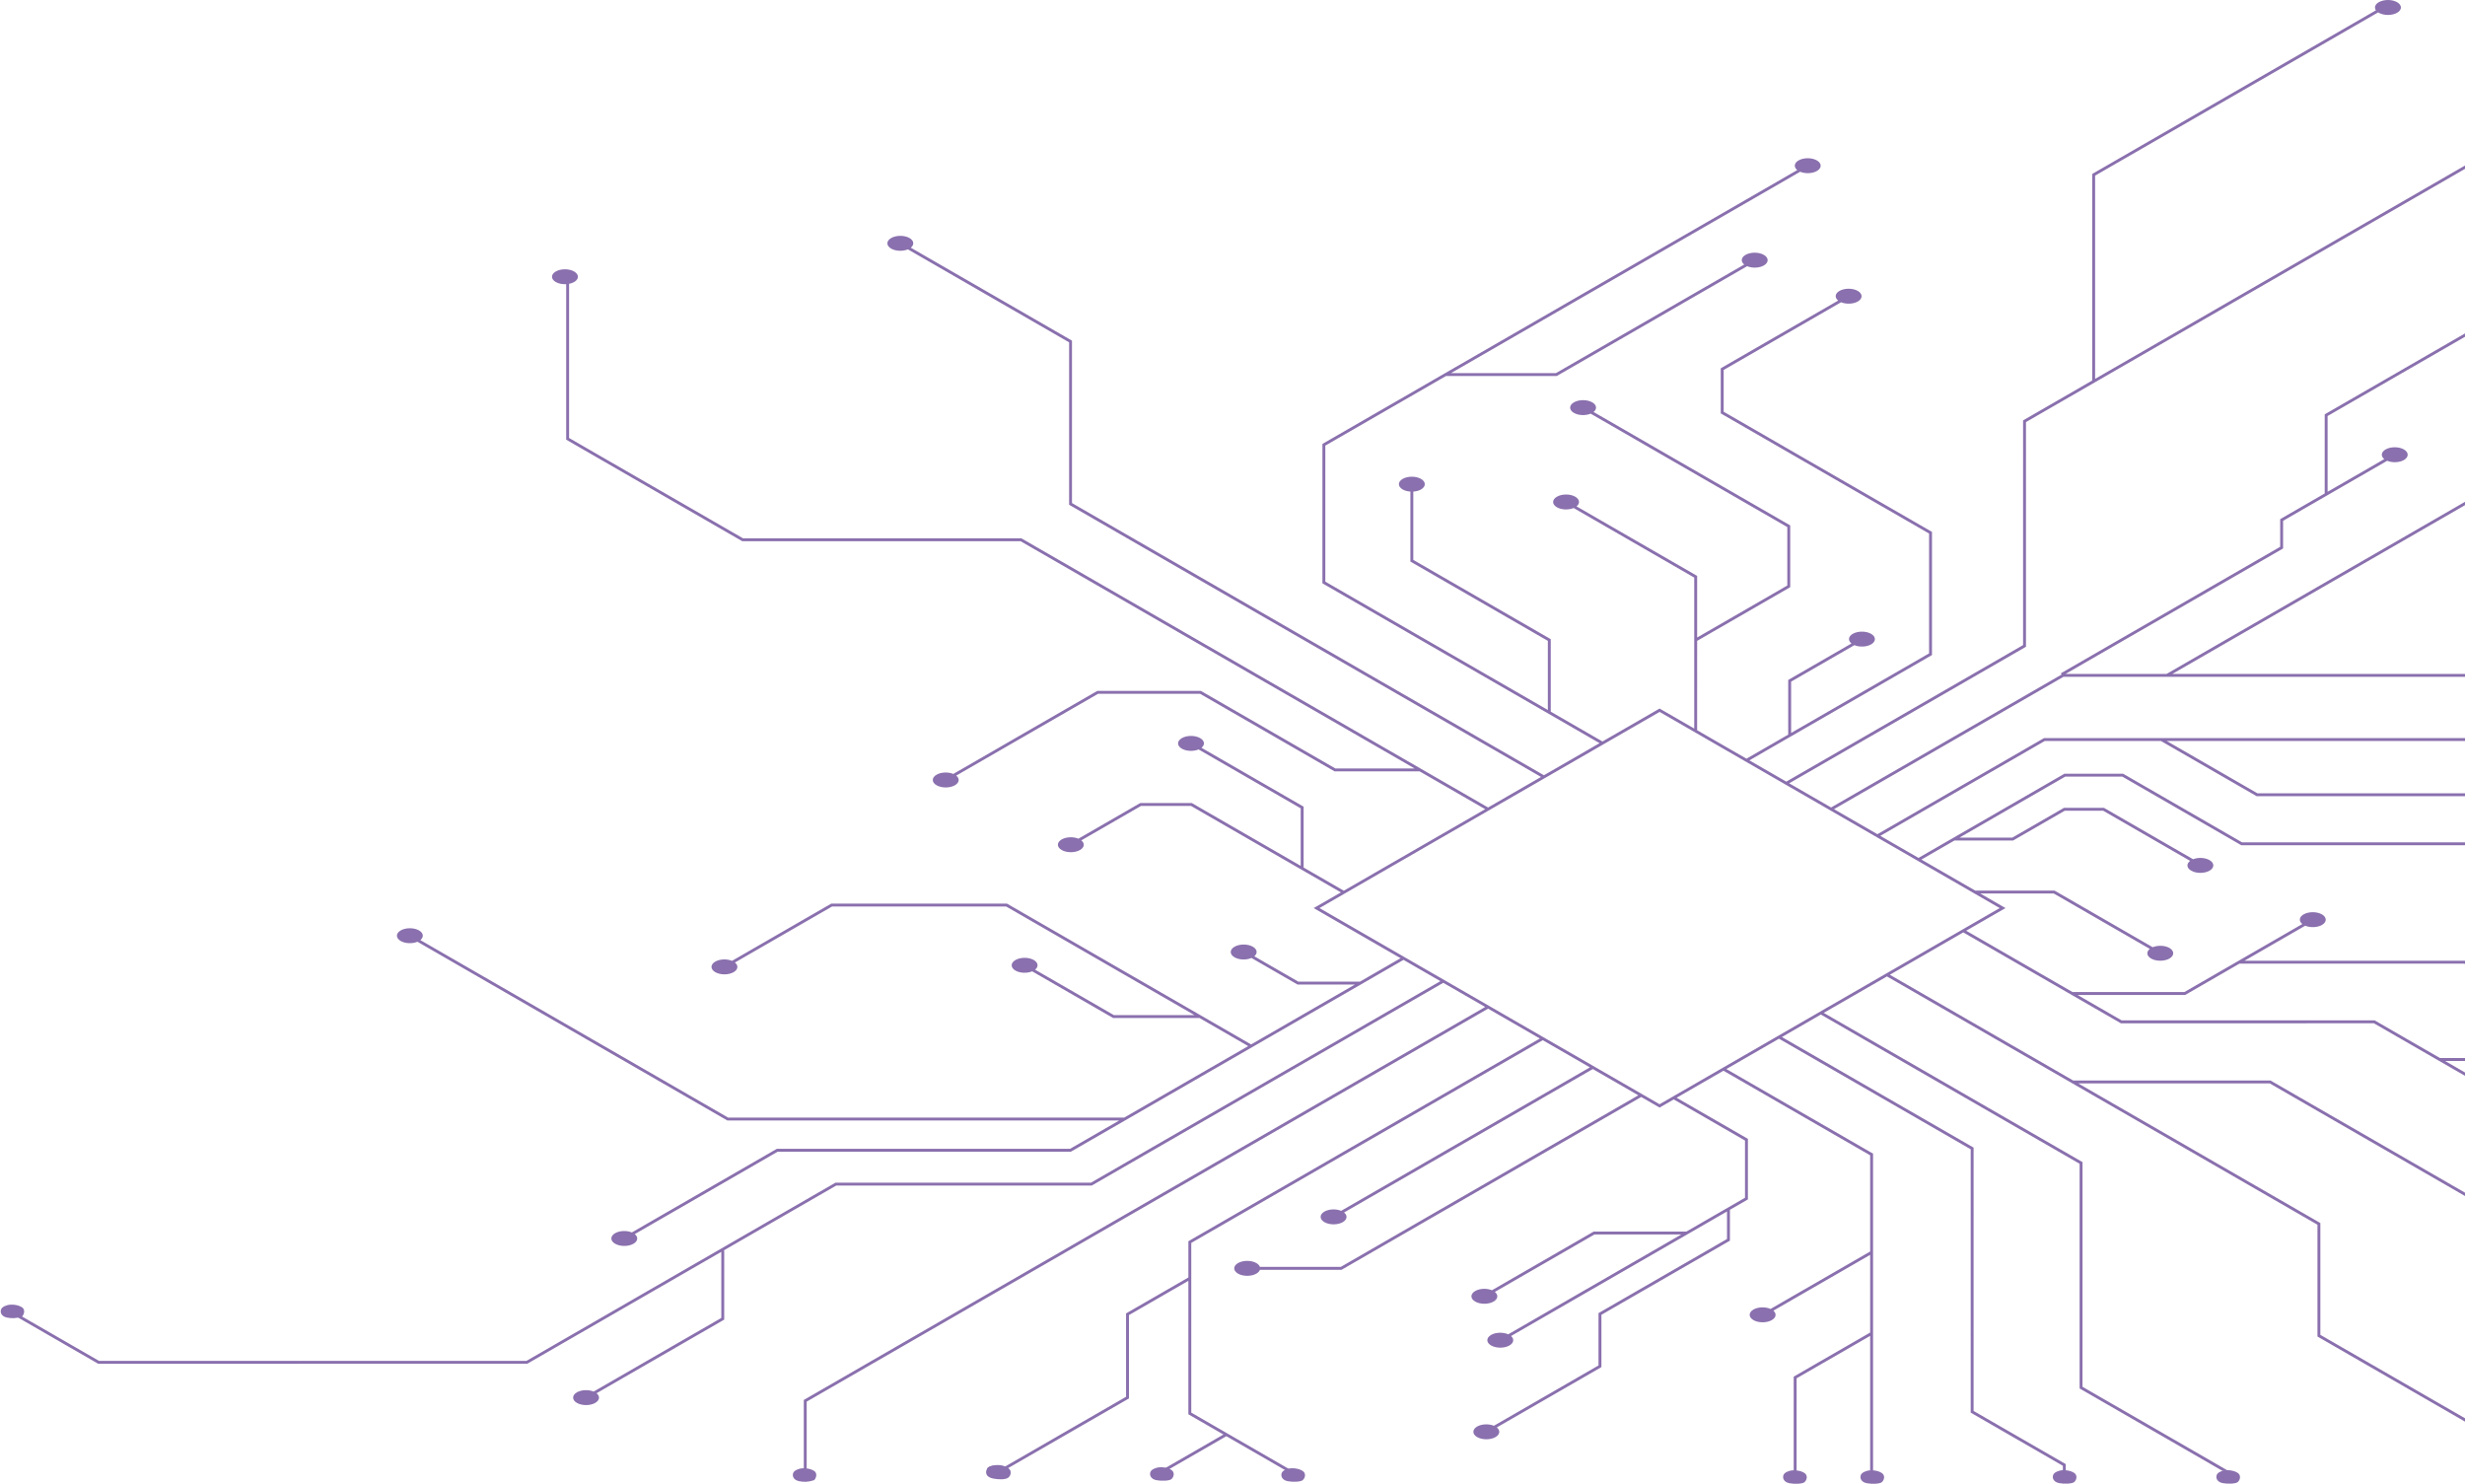 <?xml version="1.0" encoding="UTF-8"?> <svg xmlns="http://www.w3.org/2000/svg" width="1211" height="729" viewBox="0 0 1211 729" fill="none"><path d="M10.851 642.243C12.515 643.353 11.851 645.746 10.851 646.746C7.851 647.726 5.851 647.743 3.351 647.243C1.856 646.944 0.361 645.9 0.351 644.243C0.341 642.444 1.851 641.744 3.351 641.243C5.249 640.611 8.742 640.837 10.851 642.243Z" fill="#8A70AE"></path><path d="M1177.65 1.075C1175.16 -0.358 1171.13 -0.358 1168.65 1.075C1166.78 2.153 1166.31 3.733 1167.25 5.061L1027.86 85.454L1027.85 186.932L993.897 206.515L993.893 316.895L877.565 383.982L859.437 373.527L949.141 321.796L949.143 261.288L846.796 202.265V181.745L904.474 148.481C906.962 149.52 910.451 149.404 912.692 148.11C915.178 146.676 915.178 144.351 912.692 142.917C910.206 141.483 906.174 141.483 903.688 142.917C901.446 144.211 901.246 146.222 903.046 147.658L845.368 180.922V203.084L845.725 203.29L947.715 262.108L947.713 320.973L879.937 360.061L879.939 334.852L911.01 316.933C913.498 317.973 916.987 317.856 919.228 316.563C921.715 315.129 921.715 312.803 919.228 311.369C916.742 309.935 912.71 309.935 910.224 311.369C907.982 312.663 907.782 314.674 909.582 316.11L878.511 334.031L878.509 360.884L858.008 372.706L833.767 358.727L833.769 314.824L879.491 288.454L879.493 258.106L782.885 202.391C784.687 200.955 784.487 198.944 782.243 197.651C779.757 196.217 775.725 196.217 773.239 197.651C770.752 199.085 770.752 201.41 773.239 202.844C775.48 204.136 778.969 204.252 781.457 203.214L878.066 258.927V287.633L833.769 313.178V282.918L833.413 282.712L774.524 248.751C776.326 247.315 776.126 245.304 773.882 244.011C771.396 242.577 767.364 242.577 764.878 244.011C762.392 245.445 762.392 247.77 764.878 249.202C767.119 250.496 770.608 250.61 773.096 249.572L832.342 283.737L832.34 357.9L815.313 348.08L787.26 364.258L761.85 349.604V313.997L694.322 275.053V241.487C695.705 241.397 697.051 241.063 698.111 240.452C700.598 239.018 700.598 236.692 698.111 235.258C695.625 233.825 691.593 233.825 689.107 235.258C686.621 236.692 686.621 239.018 689.107 240.452C690.168 241.065 691.513 241.399 692.896 241.487L692.894 275.874L760.423 314.818V348.781L651.102 285.734L651.104 218.902L710.394 184.709L764.804 184.707L764.968 184.613L858.331 130.77C860.819 131.81 864.308 131.694 866.549 130.4C869.035 128.966 869.035 126.641 866.549 125.207C864.063 123.773 860.031 123.773 857.545 125.207C855.303 126.5 855.103 128.511 856.903 129.947L764.419 183.283L712.86 183.285L884.378 84.37C886.866 85.41 890.354 85.294 892.596 84C895.082 82.566 895.082 80.241 892.596 78.807C890.11 77.373 886.078 77.373 883.592 78.807C881.35 80.1 881.15 82.111 882.95 83.547L649.675 218.079L649.673 286.553L785.83 365.076L758.496 380.839L526.642 247.127L526.644 167.341L526.287 167.135L447.457 121.676C449.257 120.24 449.059 118.229 446.815 116.935C444.329 115.501 440.297 115.501 437.811 116.935C435.324 118.369 435.324 120.694 437.811 122.128C440.052 123.422 443.541 123.536 446.029 122.499L525.233 168.176L525.231 247.962L757.084 381.674L731.064 396.681L501.776 264.449L365.039 264.451L279.578 215.165L279.58 139.424C280.481 139.25 281.335 138.97 282.052 138.555C284.539 137.121 284.539 134.796 282.052 133.362C279.566 131.928 275.534 131.928 273.048 133.362C270.562 134.796 270.562 137.121 273.048 138.555C274.446 139.362 276.33 139.697 278.155 139.597L278.153 215.986L364.656 265.875H501.393L694.95 377.501L656.018 377.503L589.96 339.406H539.073L538.909 339.502L468.337 380.2C465.848 379.161 462.36 379.277 460.118 380.571C457.632 382.005 457.632 384.33 460.118 385.764C462.604 387.198 466.636 387.198 469.123 385.764C471.364 384.47 471.565 382.46 469.762 381.024L539.456 340.832H589.575L655.636 378.929L697.418 378.927L729.638 397.508L660.183 437.564L640.434 426.174V396.279L590.263 367.345C592.065 365.909 591.865 363.898 589.623 362.604C587.137 361.17 583.105 361.17 580.619 362.604C578.132 364.038 578.132 366.363 580.619 367.797C582.86 369.091 586.349 369.205 588.839 368.166L639.01 397.1V425.351L585.507 394.494H560.168L560.003 394.59L529.798 412.01C527.31 410.971 523.821 411.087 521.577 412.381C519.091 413.815 519.091 416.14 521.577 417.574C524.064 419.008 528.096 419.008 530.582 417.574C532.823 416.28 533.024 414.269 531.221 412.833L560.551 395.92H585.122L658.759 438.387L645.38 446.101L688.072 470.721L668.085 482.247H637.851L616.219 469.774C617.944 468.342 617.711 466.365 615.5 465.089C613.013 463.655 608.981 463.655 606.495 465.089C604.009 466.523 604.009 468.849 606.495 470.283C608.769 471.592 612.318 471.691 614.812 470.605L637.468 483.671H665.614L614.635 513.072L494.692 443.898L408.385 443.9L408.221 443.996L359.628 472.019C357.14 470.98 353.649 471.096 351.407 472.388C348.921 473.822 348.921 476.147 351.407 477.581C353.894 479.015 357.926 479.015 360.412 477.581C362.653 476.287 362.854 474.276 361.053 472.84L408.77 445.322L494.309 445.32L586.82 498.672H547.223L508.517 476.351C510.319 474.915 510.119 472.904 507.877 471.61C505.391 470.176 501.359 470.176 498.873 471.61C496.387 473.044 496.387 475.37 498.873 476.804C501.114 478.097 504.603 478.212 507.091 477.174L546.838 500.096H589.288L613.212 513.893L552.316 549.011L357.701 549.013L206.506 461.819C208.309 460.383 208.108 458.372 205.867 457.078C203.38 455.644 199.348 455.644 196.862 457.078C194.376 458.512 194.376 460.838 196.862 462.272C199.104 463.565 202.593 463.68 205.083 462.64L357.318 550.437L549.848 550.435L525.692 564.366L381.631 564.368L381.466 564.465L310.421 605.437C307.933 604.398 304.444 604.514 302.201 605.806C299.714 607.24 299.714 609.565 302.201 610.999C304.687 612.433 308.719 612.433 311.205 610.999C313.447 609.705 313.647 607.694 311.847 606.258L382.016 565.792L526.079 565.79L526.243 565.694L689.502 471.542L707.629 481.995L535.985 580.983H410.458L410.294 581.079L258.67 668.522L48.613 668.524C32.753 659.377 23.861 654.249 8.002 645.102V646.746L48.224 669.942L259.047 669.94L259.212 669.844L354.363 614.968L354.361 647.447L291.642 683.619C289.154 682.579 285.665 682.696 283.422 683.987C280.936 685.421 280.936 687.747 283.422 689.181C285.908 690.615 289.94 690.615 292.426 689.181C294.668 687.887 294.868 685.876 293.068 684.44L355.786 648.268L355.788 614.335H355.461L410.835 582.401H536.362L536.527 582.305L709.049 482.812L729.636 494.684L394.884 687.737L394.882 722.621H396.307V688.56L731.062 495.507L756.501 510.178L583.823 609.763V627.566L553.208 645.222V686.17L493.836 720.408C491.348 719.368 487.859 719.484 485.618 720.778C484.71 721.303 484.745 722.825 484.5 723.5L496.31 722.621C496.128 722.13 495.793 721.653 495.26 721.229L554.632 686.992V646.045L583.821 629.21L583.819 694.78L601.047 704.716L570.006 722.621H572.855L602.475 705.539L632.095 722.621H634.944L585.246 693.959L585.248 610.584L757.924 510.999L781.082 524.355L658.882 594.828C656.393 593.789 652.905 593.903 650.661 595.197C648.175 596.631 648.175 598.956 650.661 600.39C653.147 601.824 657.179 601.824 659.666 600.39C661.907 599.096 662.108 597.086 660.307 595.65L782.508 525.176L804.863 538.07L658.689 622.37H618.962C618.728 621.679 618.146 621.021 617.22 620.488C614.734 619.054 610.702 619.054 608.215 620.488C605.729 621.922 605.729 624.247 608.215 625.681C610.702 627.115 614.734 627.115 617.22 625.681C618.148 625.146 618.728 624.487 618.962 623.796H659.07L806.289 538.895L815.315 544.1L822.261 540.095L857.284 560.293V588.402L828.348 605.089V605.013H782.943L782.778 605.109L732.956 633.842C730.468 632.803 726.979 632.919 724.738 634.213C722.252 635.647 722.252 637.972 724.738 639.404C727.224 640.838 731.256 640.838 733.742 639.404C735.984 638.11 736.184 636.099 734.382 634.663L783.326 606.436H826.012L740.948 655.492C738.45 654.369 734.849 654.455 732.551 655.779C730.065 657.212 730.065 659.538 732.551 660.97C735.037 662.404 739.069 662.404 741.556 660.97C743.743 659.708 744.002 657.759 742.34 656.331L848.44 595.143V608.667L785.315 645.074V670.777L733.921 700.416C731.432 699.377 727.944 699.493 725.7 700.785C723.214 702.219 723.214 704.544 725.7 705.978C728.186 707.412 732.218 707.412 734.705 705.978C736.946 704.684 737.147 702.673 735.346 701.237L786.742 671.598V645.895L849.868 609.489V594.32L858.71 589.221V559.47L823.686 539.272L846.702 525.997L918.769 567.559L918.767 614.808L869.833 643.029C867.335 641.905 863.734 641.989 861.436 643.315C858.95 644.749 858.95 647.075 861.436 648.508C863.923 649.942 867.955 649.942 870.441 648.508C872.628 647.247 872.887 645.298 871.227 643.87L918.769 616.452L918.767 654.619L881.208 676.279L881.206 722.621H882.631L882.633 677.098L918.767 656.259L918.765 722.621H920.191L920.195 566.736L848.127 525.174L873.972 510.27L968.162 564.591L968.158 693.961L1013.44 720.073V722.621H1014.86V719.25L969.584 693.138L969.588 563.768L875.397 509.447L894.553 498.399L1021.67 571.709L1021.67 682.089L1091.94 722.621H1094.8L1023.09 681.27L1023.1 570.889L895.977 497.58L927.022 479.676L1138.52 601.646L1138.52 656.572L1211 698.373V696.729L1139.94 655.75L1139.94 600.825L1020.98 532.218H1115.06L1211 587.546V585.904L1115.44 530.796H1018.51L928.443 478.854L964.523 458.046L1041.94 502.695L1166.25 502.693L1211 528.499V526.855L1201.19 521.199H1211V519.775H1198.72L1166.64 501.271L1042.33 501.273L1020.66 488.78H1073.51L1100.19 473.395L1210.63 473.393L1211 473.603V471.969L1102.66 471.971L1132.5 454.759C1134.99 455.799 1138.48 455.682 1140.72 454.389C1143.21 452.955 1143.21 450.63 1140.72 449.196C1138.23 447.762 1134.2 447.762 1131.72 449.196C1129.47 450.489 1129.27 452.5 1131.08 453.936L1073.13 487.352H1018.2L965.953 457.223L985.259 446.089L972.836 438.925H1008.95L1056.15 466.147C1054.35 467.583 1054.55 469.594 1056.79 470.887C1059.28 472.321 1063.31 472.321 1065.8 470.887C1068.28 469.454 1068.28 467.128 1065.8 465.694C1063.56 464.4 1060.07 464.284 1057.58 465.324L1009.33 437.499H970.368L943.948 422.262L960.195 412.893H989.014L1014.35 398.281H1033.26L1075.96 422.907C1074.04 424.347 1074.2 426.41 1076.49 427.728C1078.97 429.162 1083.01 429.162 1085.49 427.728C1087.98 426.294 1087.98 423.969 1085.49 422.535C1083.29 421.267 1079.89 421.125 1077.41 422.1L1033.64 396.857H1013.97L988.635 411.47H962.667L1014.61 381.514H1042.65L1101.11 415.229L1211 415.231V413.807L1101.49 413.809L1043.03 380.094H1014.22L942.521 421.445L923.75 410.62L1004.58 364.002H1061.6L1108.63 391.127H1211V389.703L1109.01 389.706L1064.45 364.004L1211 364.002V362.578L1004.2 362.58L1004.04 362.676L922.328 409.799L901.003 397.5L1013.72 332.495L1211 332.493V331.069L1067.24 331.071L1211 248.162V246.52L1064.39 331.071H1014.76L1121.63 269.436V255.851L1172.77 226.36C1175.26 227.4 1178.75 227.283 1180.99 225.99C1183.47 224.556 1183.47 222.231 1180.99 220.797C1178.5 219.363 1174.47 219.363 1171.98 220.797C1169.74 222.09 1169.54 224.101 1171.34 225.537L1143.5 241.595V204.368L1211 165.442V163.798L1142.08 203.547V242.416L1120.21 255.028V268.612L1012.46 330.752L1012.82 331.371L899.577 396.677L878.99 384.805L995.32 317.718L995.322 207.338L1211 82.956V81.312L1029.28 186.113L1029.28 86.277L1168.36 6.068C1168.46 6.134 1168.54 6.207 1168.65 6.269C1171.13 7.703 1175.17 7.703 1177.65 6.269C1180.14 4.835 1180.14 2.509 1177.65 1.075ZM982.406 446.091L815.315 542.454L648.231 446.095L815.321 349.732L982.406 446.091Z" fill="#8A70AE"></path><path d="M400 722.621C401.664 723.73 401 726.123 400 727.123C397 728.103 395 728.121 392.5 727.621C391.005 727.322 389.51 726.278 389.5 724.621C389.489 722.821 391 722.121 392.5 721.621C394.397 720.988 397.89 721.214 400 722.621Z" fill="#8A70AE"></path><path d="M495.397 721.343C497.061 722.452 496.752 724.725 495.397 725.845C494 727 490.397 726.843 487.897 726.343C486.402 726.044 484.51 725.157 484.5 723.5C484.603 721.657 485.108 720.811 486.608 720.311C488.506 719.678 493.287 719.936 495.397 721.343Z" fill="#8A70AE"></path><path d="M575.5 722.123C577.164 723.233 576.822 725.467 575.5 726.626C574.5 727.503 570.5 727.623 568 727.123C566.505 726.824 565.01 725.78 565 724.123C564.989 722.324 566.5 721.624 568 721.123C569.897 720.491 573.39 720.717 575.5 722.123Z" fill="#8A70AE"></path><path d="M640 722.621C641.664 723.73 641.322 725.964 640 727.123C639 728 635 728.121 632.5 727.621C631.005 727.322 629.51 726.278 629.5 724.621C629.489 722.821 631 722.121 632.5 721.621C634.397 720.988 637.89 721.214 640 722.621Z" fill="#8A70AE"></path><path d="M886.5 723.621C888.164 724.73 887.822 726.964 886.5 728.123C885.5 729 881.5 729.121 879 728.621C877.505 728.322 876.01 727.277 876 725.621C875.989 723.821 877.5 723.121 879 722.621C880.897 721.988 884.39 722.214 886.5 723.621Z" fill="#8A70AE"></path><path d="M924.5 723.621C926.164 724.73 925.822 726.964 924.5 728.123C923.5 729 919.5 729.121 917 728.621C915.505 728.322 914.01 727.277 914 725.621C913.989 723.821 915.5 723.121 917 722.621C918.897 721.988 922.39 722.214 924.5 723.621Z" fill="#8A70AE"></path><path d="M1019 723.567C1020.66 724.676 1020.32 726.91 1019 728.07C1018 728.946 1014 729.067 1011.5 728.567C1010 728.268 1008.51 727.224 1008.5 725.567C1008.49 723.767 1010 723.067 1011.5 722.567C1013.4 721.934 1016.89 722.16 1019 723.567Z" fill="#8A70AE"></path><path d="M1099.35 723.567C1101.01 724.676 1100.67 726.91 1099.35 728.07C1098.35 728.946 1094.35 729.067 1091.85 728.567C1090.36 728.268 1088.86 727.224 1088.85 725.567C1088.84 723.767 1090.35 723.067 1091.85 722.567C1093.75 721.934 1097.24 722.16 1099.35 723.567Z" fill="#8A70AE"></path></svg> 